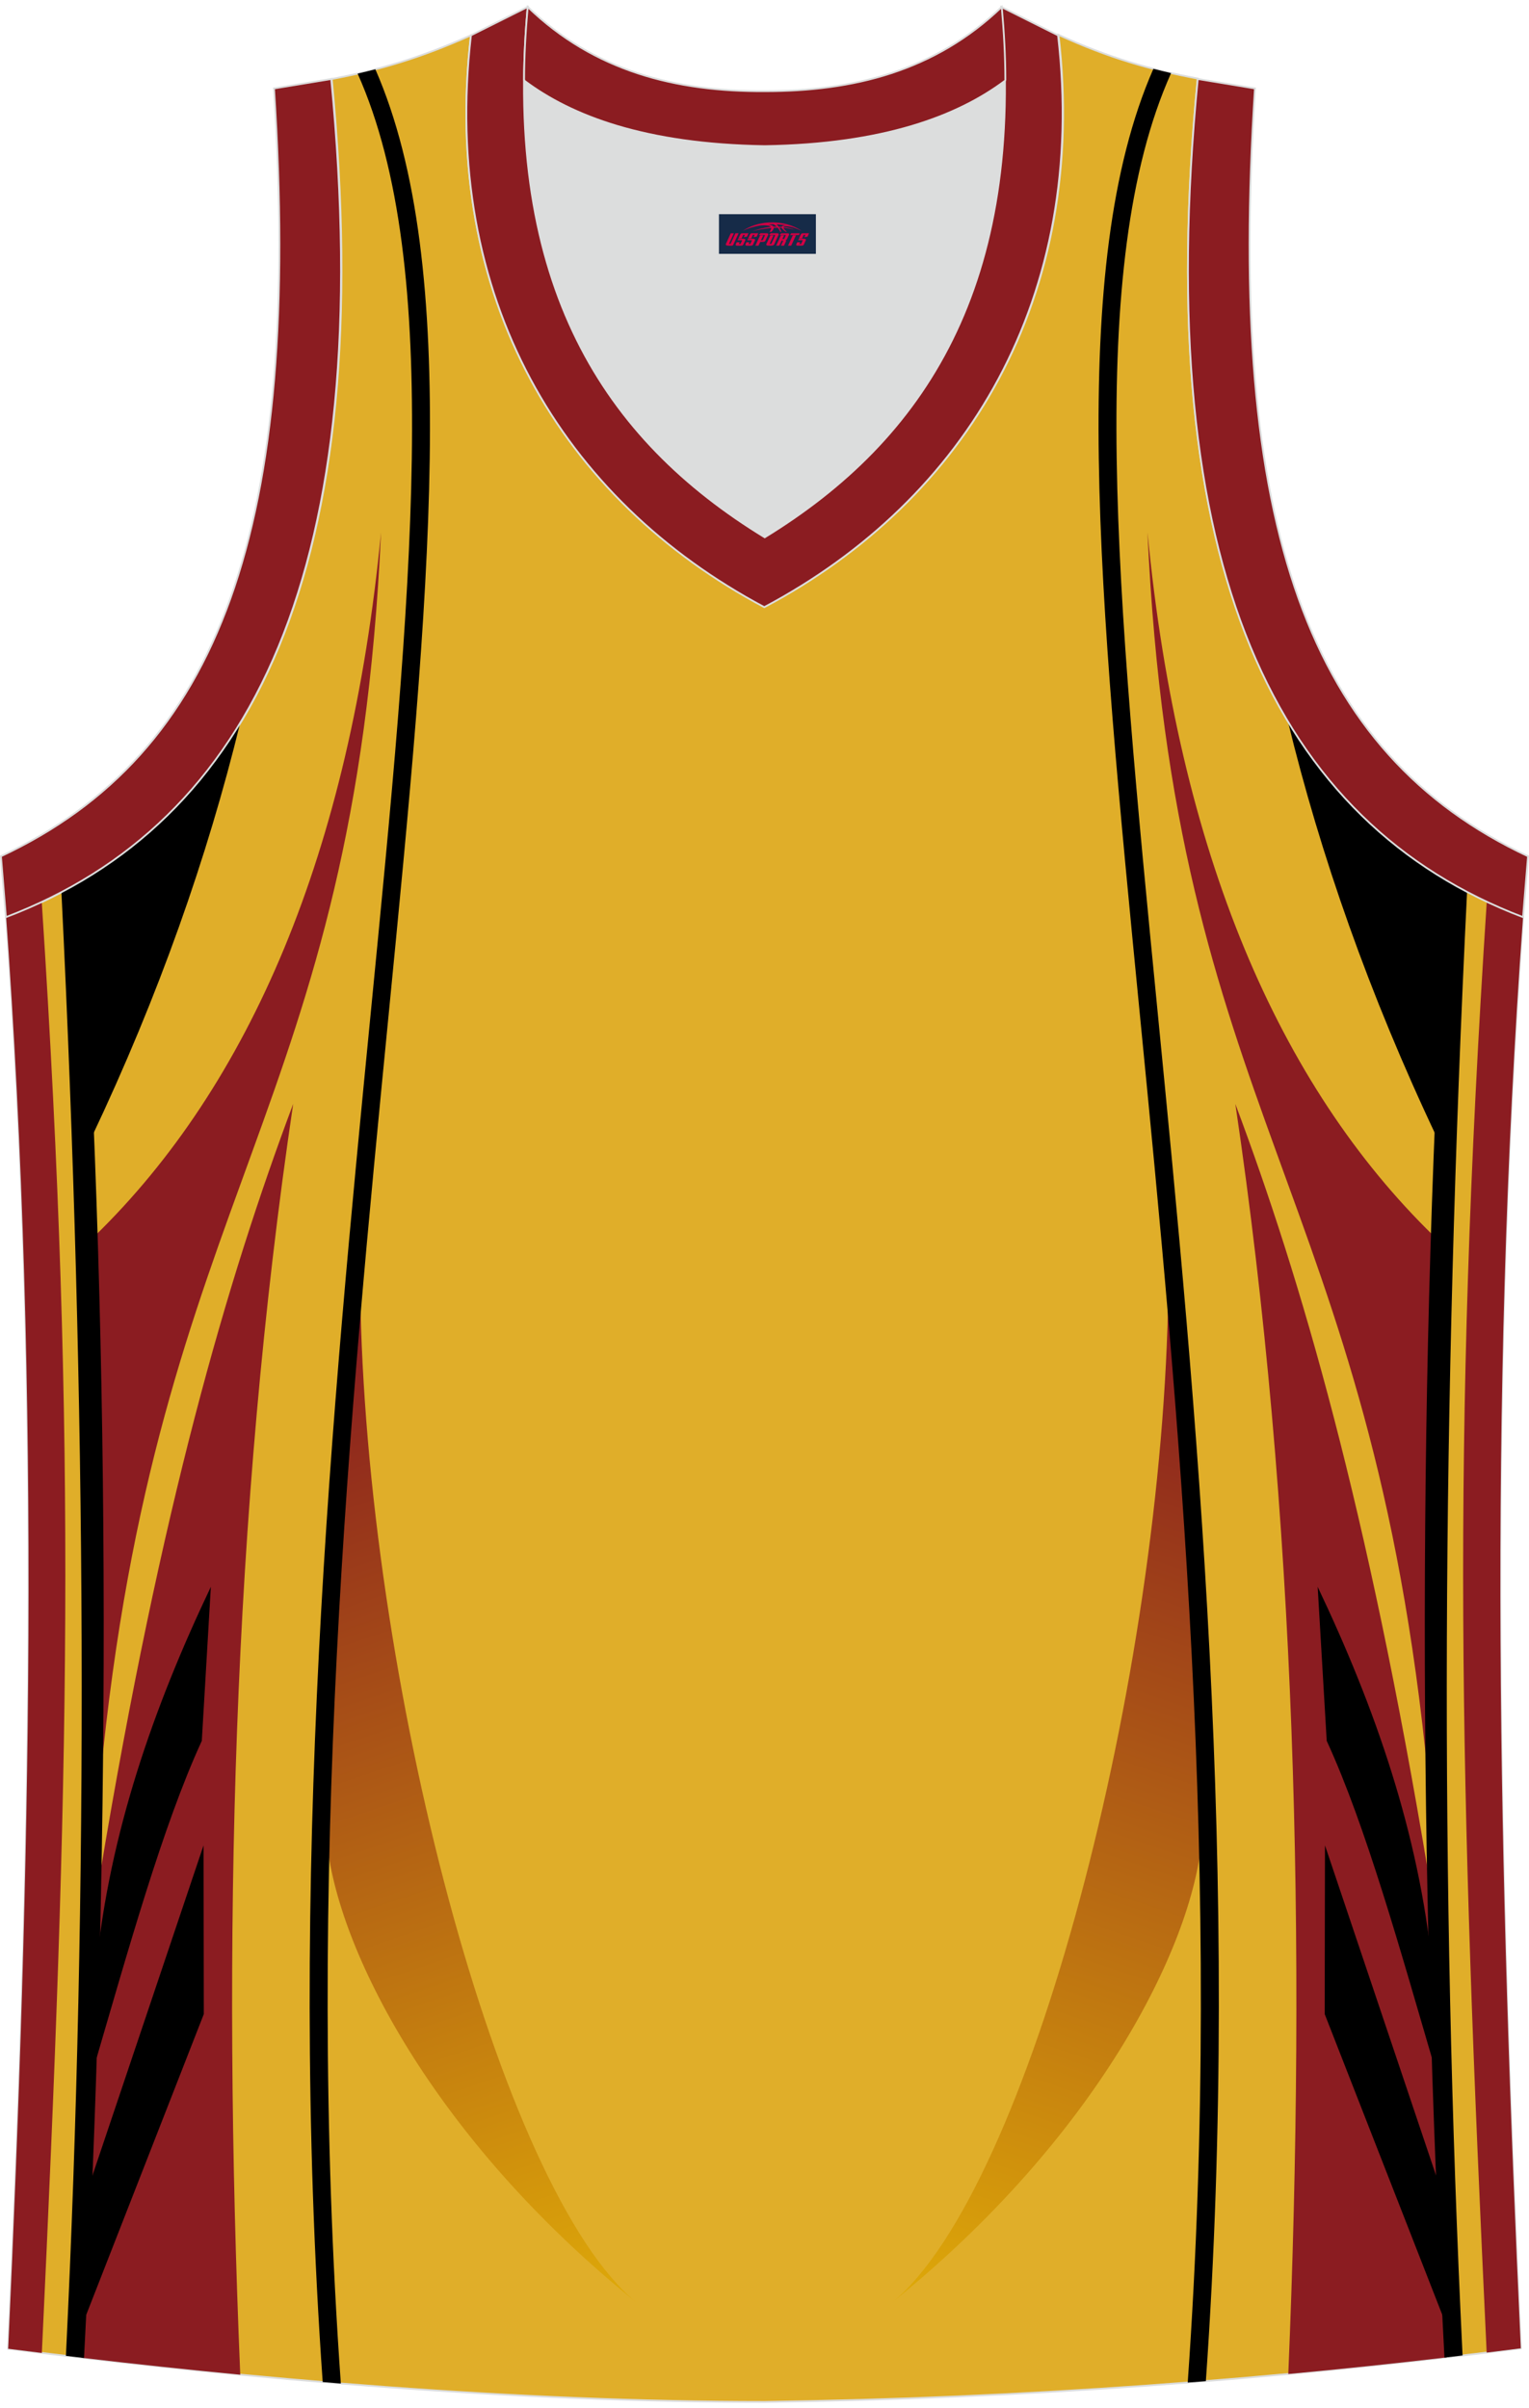 <?xml version="1.0" encoding="utf-8"?>
<!-- Generator: Adobe Illustrator 24.0.1, SVG Export Plug-In . SVG Version: 6.00 Build 0)  -->
<svg xmlns="http://www.w3.org/2000/svg" xmlns:xlink="http://www.w3.org/1999/xlink" version="1.1" id="图层_1" x="0px" y="0px" width="378.5px" height="596px" viewBox="0 0 378.53 593.6" enable-background="new 0 0 378.53 593.6" xml:space="preserve">
<g>
	
		<path fill-rule="evenodd" clip-rule="evenodd" fill="#E0AE29" stroke="#DCDDDD" stroke-width="0.446" stroke-miterlimit="22.926" d="   M189.2,593.38L189.2,593.38L189.2,593.38L189.2,593.38L189.2,593.38z M189.32,593.38c64.03-0.89,126.05-5.47,187.18-13.27   c-5.35-116.01-8.25-233.03,0.56-354.4l0,0c-60.91-23.2-92.25-86.23-80.54-207.49l0,0c-11.94-2.23-21.98-5.13-34.47-10.82   c7.47,64.7-22.53,114.9-72.73,141.56c-50.2-26.55-80.21-76.64-72.73-141.45c-12.49,5.58-22.64,8.59-34.47,10.82l0,0   C93.83,139.59,62.37,202.62,1.57,225.82l-0.22-2.34c8.92,122.15,6.02,239.95,0.67,356.74C62.7,587.92,128.19,593.38,189.32,593.38z   "/>
	<path fill-rule="evenodd" clip-rule="evenodd" fill="#8B1C21" d="M72.58,272.06c-16.33,43.55-32.73,99.8-47.82,190.74l-4.58,119.65   c12.96,1.52,26.08,2.93,39.3,4.19C54.96,479.04,57.51,373.62,72.58,272.06z"/>
	<path fill-rule="evenodd" clip-rule="evenodd" fill="#8B1C21" d="M23.51,304.7c38.14-37.18,63.18-94.59,70.82-174.14   C87.74,275.08,39,292.33,24.84,439.03L23.51,304.7z"/>
	<path fill-rule="evenodd" clip-rule="evenodd" fill="#8B1C21" d="M10.34,222.1c8.79,134.67,6.7,217.82,0.02,359.16   c-2.79-0.34-5.57-0.69-8.33-1.04c5.35-116.8,8.25-234.59-0.67-356.74l0.22,2.34C4.57,224.68,7.49,223.43,10.34,222.1z"/>
	<path fill-rule="evenodd" clip-rule="evenodd" d="M20.08,216.97c7.54,121.23,7.14,243.81,0.72,365.54   c-1.49-0.18-2.99-0.35-4.48-0.53c5.64-115.84,5.1-235.81-1.11-362.31C16.86,218.81,18.48,217.91,20.08,216.97z"/>
	<g>
		
			<linearGradient id="SVGID_1_" gradientUnits="userSpaceOnUse" x1="148.277" y1="14.608" x2="65.554" y2="-230.498" gradientTransform="matrix(1 0 0 1 0 562)">
			<stop offset="0" style="stop-color:#E0AC08"/>
			<stop offset="1" style="stop-color:#871A1F"/>
		</linearGradient>
		<path fill-rule="evenodd" clip-rule="evenodd" fill="url(#SVGID_1_)" d="M80.89,454.15c2.39,26.81,26.25,73.96,76.57,114.54    c-33.85-27.91-67.07-154.51-68.29-250.7C85.88,345.27,83.38,399.53,80.89,454.15L80.89,454.15z"/>
		
			<linearGradient id="SVGID_2_" gradientUnits="userSpaceOnUse" x1="1655.287" y1="14.608" x2="1572.563" y2="-230.498" gradientTransform="matrix(-1 0 0 1 1885.43 562)">
			<stop offset="0" style="stop-color:#E0AC08"/>
			<stop offset="1" style="stop-color:#871A1F"/>
		</linearGradient>
		<path fill-rule="evenodd" clip-rule="evenodd" fill="url(#SVGID_2_)" d="M297.52,454.15c-2.39,26.81-26.25,73.96-76.57,114.54    c33.85-27.91,67.07-154.51,68.29-250.7C292.54,345.27,295.04,399.53,297.52,454.15L297.52,454.15z"/>
	</g>
	<path fill-rule="evenodd" clip-rule="evenodd" d="M23.82,485.6c3.32-32.92,14.06-63.93,28.38-94l-2.24,38.13   c-9.74,21.19-18.25,51.9-27.07,82.02L23.82,485.6z"/>
	<polygon fill-rule="evenodd" clip-rule="evenodd" points="50.39,455.6 21.78,540.63 20.51,573.96 50.46,497.36  "/>
	<path fill-rule="evenodd" clip-rule="evenodd" d="M92.93,15.93c21.38,48.9,13.41,130.48,3.28,234.07   c-9.46,96.72-20.8,212.71-11.83,338.83c-1.5-0.12-3-0.24-4.49-0.37c-8.9-126.17,2.43-242.14,11.89-338.88   C101.9,146.12,109.85,64.74,88.54,17C90.01,16.67,91.47,16.31,92.93,15.93z"/>
	<path fill-rule="evenodd" clip-rule="evenodd" d="M59.43,177.87c-8.06,32.97-20.07,67.26-36.8,102.55l-3.33-63.01   C35.5,208.06,49,195.04,59.43,177.87z"/>
	<path fill-rule="evenodd" clip-rule="evenodd" fill="#8B1C21" d="M305.83,272.06c16.33,43.55,32.73,99.8,47.82,190.74l4.58,119.55   c-13.05,1.52-26.14,2.9-39.29,4.12C323.44,478.93,320.89,373.57,305.83,272.06z"/>
	<path fill-rule="evenodd" clip-rule="evenodd" fill="#8B1C21" d="M354.9,304.7c-38.14-37.18-63.18-94.59-70.82-174.14   c6.59,144.52,55.32,161.77,69.48,308.48L354.9,304.7z"/>
	<path fill-rule="evenodd" clip-rule="evenodd" fill="#8B1C21" d="M368.08,221.89c-8.81,134.76-6.72,217.91-0.03,359.28   c2.82-0.35,5.64-0.7,8.45-1.06c-5.35-116.01-8.25-233.03,0.56-354.4l0,0C373.99,224.54,371,223.27,368.08,221.89z"/>
	<path fill-rule="evenodd" clip-rule="evenodd" d="M358.34,216.75c-7.55,121.27-7.16,243.89-0.74,365.66   c1.49-0.17,2.99-0.35,4.48-0.53C356.44,466,356.99,346,363.2,219.46C361.56,218.6,359.94,217.69,358.34,216.75z"/>
	<path fill-rule="evenodd" clip-rule="evenodd" d="M354.58,485.6c-3.32-32.92-14.06-63.93-28.37-94l2.24,38.13   c9.74,21.19,18.25,51.9,27.07,82.02L354.58,485.6z"/>
	<polygon fill-rule="evenodd" clip-rule="evenodd" points="328.02,455.6 356.63,540.63 357.9,573.96 327.95,497.36  "/>
	<path fill-rule="evenodd" clip-rule="evenodd" d="M285.54,15.81C264.09,64.7,272.06,146.33,282.2,250   c9.45,96.66,20.78,212.56,11.84,338.59c1.5-0.12,3-0.23,4.49-0.35c8.88-126.08-2.45-241.97-11.91-338.65   c-10.13-103.56-18.08-184.99,3.3-232.71C288.45,16.54,286.99,16.19,285.54,15.81z"/>
	<path fill-rule="evenodd" clip-rule="evenodd" d="M318.81,177.21c8.06,33.17,20.12,67.69,36.95,103.21l3.34-63.23   C342.8,207.75,329.25,194.59,318.81,177.21z"/>
	<path fill-rule="evenodd" clip-rule="evenodd" fill="#DCDDDD" d="M189.2,34.96c29.56-0.45,47.86-7.47,59.46-16.18   c0-0.11,0-0.11,0-0.22c0.56,57.67-23.54,91.25-59.57,113.11c-35.92-21.98-60.01-55.55-59.57-113.11c0,0.11,0,0.11,0,0.22   C141.35,27.48,159.75,34.51,189.2,34.96z"/>
	
		<path fill-rule="evenodd" clip-rule="evenodd" fill="#8B1C21" stroke="#DCDDDD" stroke-width="0.446" stroke-miterlimit="22.926" d="   M1.46,225.82C62.37,202.62,93.72,139.59,82,18.33l-14.17,2.34c7.03,108.99-13.39,164.65-67.6,190.08L1.46,225.82z"/>
	
		<path fill-rule="evenodd" clip-rule="evenodd" fill="#8B1C21" stroke="#DCDDDD" stroke-width="0.446" stroke-miterlimit="22.926" d="   M130.64,0.49c-6.14,68.94,19.08,107.09,58.68,131.3c39.49-24.21,64.7-62.36,58.56-131.3l14.06,7.03   c7.47,64.7-22.53,114.9-72.73,141.56c-50.09-26.66-80.09-76.75-72.62-141.56L130.64,0.49z"/>
	
		<path fill-rule="evenodd" clip-rule="evenodd" fill="#8B1C21" stroke="#DCDDDD" stroke-width="0.446" stroke-miterlimit="22.926" d="   M377.06,225.82c-60.91-23.2-92.25-86.23-80.54-207.49l14.17,2.34c-7.03,108.99,13.39,164.65,67.6,190.08L377.06,225.82z"/>
	
		<path fill-rule="evenodd" clip-rule="evenodd" fill="#8B1C21" stroke="#DCDDDD" stroke-width="0.446" stroke-miterlimit="22.926" d="   M130.64,0.49c16.51,15.95,36.7,20.97,58.68,20.86c21.86,0,42.06-4.91,58.68-20.86c0.56,6.25,0.89,12.27,0.89,18.07   c0,0.11,0,0.11-0.11,0.22c-11.6,8.7-30.01,15.73-59.46,16.18c-29.56-0.45-47.86-7.47-59.46-16.18c0-0.11,0-0.11-0.11-0.22   C129.75,12.87,130.08,6.84,130.64,0.49z"/>
	
</g>
<g id="tag_logo">
	<rect y="51.8" fill="#162B48" width="24" height="9.818" x="177.99"/>
	<g>
		<path fill="#D30044" d="M193.95,54.99l0.005-0.011c0.131-0.311,1.085-0.262,2.351,0.071c0.715,0.24,1.44,0.54,2.193,0.9    c-0.218-0.147-0.447-0.289-0.682-0.42l0.011,0.005l-0.011-0.005c-1.478-0.845-3.218-1.418-5.1-1.62    c-1.282-0.115-1.658-0.082-2.411-0.055c-2.449,0.142-4.68,0.905-6.458,2.095c1.26-0.638,2.722-1.075,4.195-1.336    c1.467-0.18,2.476-0.033,2.771,0.344c-1.691,0.175-3.469,0.633-4.555,1.075c1.156-0.338,2.967-0.665,4.647-0.813    c0.016,0.251-0.115,0.567-0.415,0.96h0.475c0.376-0.382,0.584-0.725,0.595-1.004c0.333-0.022,0.66-0.033,0.971-0.033    C192.78,55.43,192.99,55.78,193.19,56.17h0.262c-0.125-0.344-0.295-0.687-0.518-1.036c0.207,0,0.393,0.005,0.567,0.011    c0.104,0.267,0.496,0.66,1.058,1.025h0.245c-0.442-0.365-0.753-0.753-0.835-1.004c1.047,0.065,1.696,0.224,2.885,0.513    C195.77,55.25,195.03,55.08,193.95,54.99z M191.51,54.9c-0.164-0.295-0.655-0.485-1.402-0.551    c0.464-0.033,0.922-0.055,1.364-0.055c0.311,0.147,0.589,0.344,0.84,0.589C192.05,54.88,191.78,54.89,191.51,54.9z M193.49,54.95c-0.224-0.016-0.458-0.027-0.715-0.044c-0.147-0.202-0.311-0.398-0.502-0.6c0.082,0,0.164,0.005,0.24,0.011    c0.72,0.033,1.429,0.125,2.138,0.273C193.98,54.55,193.6,54.71,193.49,54.95z"/>
		<path fill="#D30044" d="M180.91,56.53L179.74,59.08C179.56,59.45,179.83,59.59,180.31,59.59l0.873,0.005    c0.115,0,0.251-0.049,0.327-0.175l1.342-2.891H182.07L180.85,59.16H180.68c-0.147,0-0.185-0.033-0.147-0.125l1.156-2.504H180.91L180.91,56.53z M182.77,57.88h1.271c0.36,0,0.584,0.125,0.442,0.425L184.01,59.34C183.91,59.56,183.64,59.59,183.41,59.59H182.49c-0.267,0-0.442-0.136-0.349-0.333l0.235-0.513h0.742L182.94,59.12C182.92,59.17,182.96,59.18,183.02,59.18h0.18    c0.082,0,0.125-0.016,0.147-0.071l0.376-0.813c0.011-0.022,0.011-0.044-0.055-0.044H182.6L182.77,57.88L182.77,57.88z M183.59,57.81h-0.78l0.475-1.025c0.098-0.218,0.338-0.256,0.578-0.256H185.31L184.92,57.37L184.14,57.49l0.262-0.562H184.11c-0.082,0-0.12,0.016-0.147,0.071L183.59,57.81L183.59,57.81z M185.18,57.88L185.01,58.25h1.069c0.06,0,0.06,0.016,0.049,0.044    L185.75,59.11C185.73,59.16,185.69,59.18,185.61,59.18H185.43c-0.055,0-0.104-0.011-0.082-0.06l0.175-0.376H184.78L184.55,59.26C184.45,59.45,184.63,59.59,184.9,59.59h0.916c0.24,0,0.502-0.033,0.605-0.251l0.475-1.031c0.142-0.3-0.082-0.425-0.442-0.425H185.18L185.18,57.88z M185.99,57.81l0.371-0.818c0.022-0.055,0.06-0.071,0.147-0.071h0.295L186.54,57.48l0.791-0.115l0.387-0.845H186.27c-0.24,0-0.48,0.038-0.578,0.256L185.22,57.81L185.99,57.81L185.99,57.81z M188.39,58.27h0.278c0.087,0,0.153-0.022,0.202-0.115    l0.496-1.075c0.033-0.076-0.011-0.12-0.125-0.12H187.84l0.431-0.431h1.522c0.355,0,0.485,0.153,0.393,0.355l-0.676,1.445    c-0.06,0.125-0.175,0.333-0.644,0.327l-0.649-0.005L187.78,59.59H187l1.178-2.558h0.785L188.39,58.27L188.39,58.27z     M190.98,59.08c-0.022,0.049-0.06,0.076-0.142,0.076h-0.191c-0.082,0-0.109-0.027-0.082-0.076l0.944-2.051h-0.785l-0.987,2.138    c-0.125,0.273,0.115,0.415,0.453,0.415h0.72c0.327,0,0.649-0.071,0.769-0.322l1.085-2.384c0.093-0.202-0.06-0.355-0.415-0.355    h-1.533l-0.431,0.431h1.38c0.115,0,0.164,0.033,0.131,0.104L190.98,59.08L190.98,59.08z M193.7,57.95h0.278    c0.087,0,0.158-0.022,0.202-0.115l0.344-0.753c0.033-0.076-0.011-0.12-0.125-0.12h-1.402l0.425-0.431h1.527    c0.355,0,0.485,0.153,0.393,0.355l-0.529,1.124c-0.044,0.093-0.147,0.18-0.393,0.18c0.224,0.011,0.256,0.158,0.175,0.327    l-0.496,1.075h-0.785l0.54-1.167c0.022-0.055-0.005-0.087-0.104-0.087h-0.235L192.93,59.59h-0.785l1.178-2.558h0.785L193.7,57.95L193.7,57.95z M196.27,57.04L195.09,59.59h0.785l1.184-2.558H196.27L196.27,57.04z M197.78,56.97l0.202-0.431h-2.1l-0.295,0.431    H197.78L197.78,56.97z M197.76,57.88h1.271c0.36,0,0.584,0.125,0.442,0.425l-0.475,1.031c-0.104,0.218-0.371,0.251-0.605,0.251    h-0.916c-0.267,0-0.442-0.136-0.349-0.333l0.235-0.513h0.742L197.93,59.12c-0.022,0.049,0.022,0.06,0.082,0.06h0.18    c0.082,0,0.125-0.016,0.147-0.071l0.376-0.813c0.011-0.022,0.011-0.044-0.049-0.044h-1.069L197.76,57.88L197.76,57.88z     M198.57,57.81H197.79l0.475-1.025c0.098-0.218,0.338-0.256,0.578-0.256h1.451l-0.387,0.845l-0.791,0.115l0.262-0.562h-0.295    c-0.082,0-0.12,0.016-0.147,0.071L198.57,57.81z"/>
	</g>
</g>
</svg>